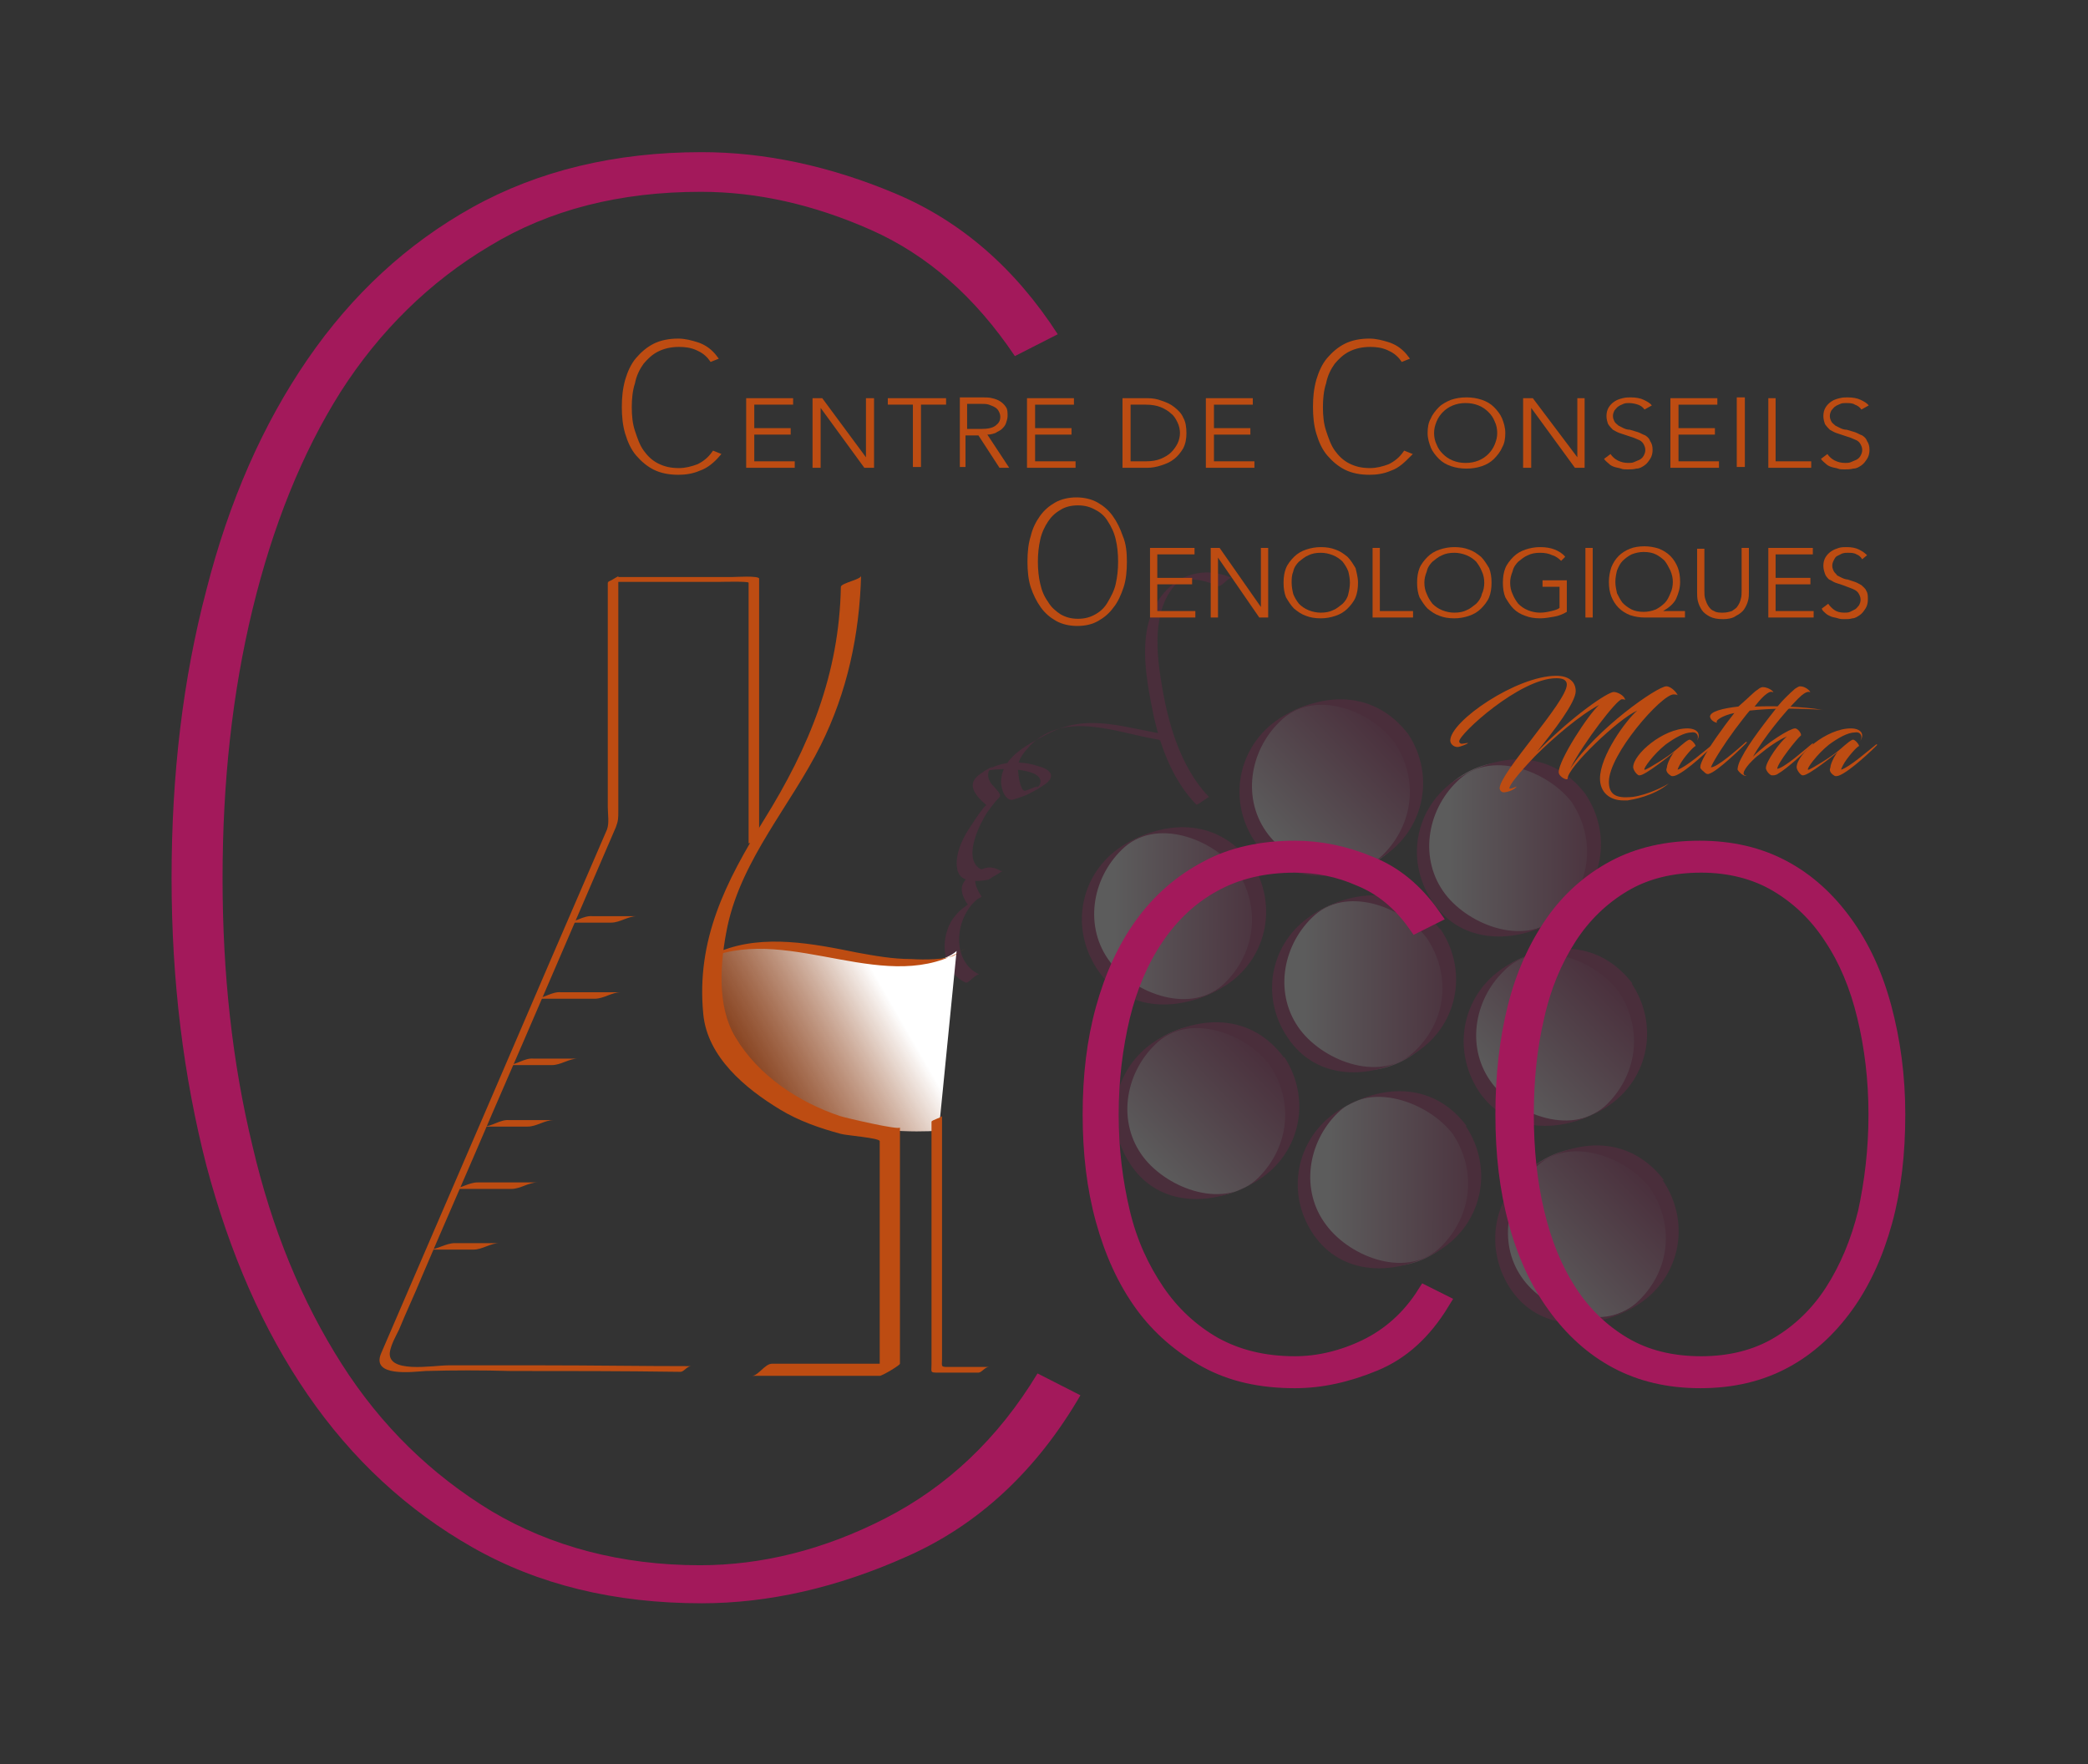 <?xml version="1.0" encoding="utf-8"?>
<!-- Generator: Adobe Illustrator 22.0.1, SVG Export Plug-In . SVG Version: 6.00 Build 0)  -->
<svg version="1.1" xmlns="http://www.w3.org/2000/svg" xmlns:xlink="http://www.w3.org/1999/xlink" x="0px" y="0px"
	 viewBox="0 0 258 218" style="enable-background:new 0 0 258 218;" xml:space="preserve">
<rect x="0" y="0" width="258" height="218" fill="#333333" stroke="none"/>
<style type="text/css">
	.st0{opacity:0.2;}
	.st1{fill:#A3195B;}
	.st2{fill:url(#SVGID_1_);}
	.st3{fill:#BD4C12;}
	.st4{fill:url(#SVGID_2_);}
	.st5{fill:url(#SVGID_3_);}
	.st6{fill:url(#SVGID_4_);}
	.st7{fill:url(#SVGID_5_);}
	.st8{fill:url(#SVGID_6_);}
	.st9{fill:url(#SVGID_7_);}
	.st10{fill:url(#SVGID_8_);}
	.st11{fill:url(#SVGID_9_);}
	.st12{fill:#A48A7B;}
	.st13{fill:#A3195B;stroke:#A3195B;stroke-width:2.048;stroke-miterlimit:10;}
	.st14{fill:#BD4C12;stroke:#BD4C12;stroke-width:0.528;stroke-miterlimit:10;}
	.st15{fill:#BD4C12;stroke:#BD4C12;stroke-width:0.487;stroke-miterlimit:10;}
</style>
<g id="Calque_1">
	<g class="st0">
		<g>
			<g>
				<path class="st1" d="M149.4,98.5c-3.6-3.8-5.1-9.2-5.9-14.2c-0.7-4.2-1.2-10.1,2.8-13c-0.5,0.3-1,0.6-1.5,0.9
					c1.9-1,3.8-0.6,5.7,0.2c0.4,0.2,1.3-1.1,1.7-1c-5.1-2.2-9.6,1.3-10.5,6.5c-0.6,3.5,0.2,7.4,0.9,10.8c0.9,3.9,2.4,7.8,5.2,10.7
					C147.9,99.6,149.3,98.4,149.4,98.5L149.4,98.5z"/>
			</g>
		</g>
		<g>
			<g>
				<path class="st1" d="M144.5,90.8c-5.2-0.7-9.8-2.8-14.9-0.2c-2.4,1.3-5.7,2.8-5.9,5.8c-0.1,0.9,0.5,2.7,1.5,2.4
					c0.6-0.2,1.3-0.4,1.9-0.7c0.6-0.3,1.3-0.7,1.9-1.1c1.5-1,0.9-1.9-0.6-2.3c-1.7-0.6-3.8-0.7-5.5,0c-0.9,0.4-2.6,1.1-2.7,2.2
					c-0.1,1,1,2,1.7,2.6c-0.2-0.2-2.6,3.5-2.7,3.8c-0.7,1.3-1.2,2.8-0.9,4.2c0.4,1.7,2.6,1.4,3.8,1.2c0.3-0.1,1.5-1.1,1.7-1
					c-1.4-0.9-2.3-0.5-3.6,0.3c-1.7,1-1.7,2.2-0.6,3.8c0.5-0.3,1-0.6,1.5-0.9c-1.5,0.8-2.7,1.5-3.6,3c-1.4,2.5-1,6.2,1.8,7.5
					c0.3,0.2,1.3-1.1,1.7-1c-3.6-1.7-3-7.2-0.1-9.4c-0.5,0.3-1,0.6-1.5,0.9c0.1-0.1,0.3-0.2,0.4-0.2c0.1-0.1,1.5-0.9,1.5-0.9
					c-0.8-1.2-1.3-2.5,0-3.5c-0.6,0.3-1.1,0.6-1.7,1c1-0.4,1.7-0.2,2.6,0.3c0.6-0.3,1.1-0.6,1.7-1c-5.4,0.9-3.9-4-2-7.1
					c0.5-0.7,1-1.4,1.6-2c0.4-0.4-0.8-1.3-1.1-1.8c-0.5-0.8-0.4-1.6,0.4-2.1c-0.5,0.3-0.9,0.5-1.4,0.8c1.1-0.6,7.9-0.7,7.1,1.5
					c-0.1,0.2-0.3,0.4-0.5,0.5c0.8-0.6-0.9,0.2-1.3,0.3c-0.7,0.2-1-2.7-0.9-3.1c0.1-1,0.9-1.8,1.5-2.5c4.4-4.4,10.8-1.5,15.9-0.7
					C143.4,91.8,144,90.7,144.5,90.8L144.5,90.8z"/>
			</g>
		</g>
	</g>
	<linearGradient id="SVGID_1_" gradientUnits="userSpaceOnUse" x1="93.261" y1="133.917" x2="119.088" y2="119.006">
		<stop  offset="8.428340e-03" style="stop-color:#BD4C12;stop-opacity:0.6"/>
		<stop  offset="0.273" style="stop-color:#D99978;stop-opacity:0.763"/>
		<stop  offset="0.539" style="stop-color:#F4E2D8;stop-opacity:0.926"/>
		<stop  offset="0.658" style="stop-color:#FFFFFF"/>
	</linearGradient>
	<path class="st2" d="M118.2,117.5l-2.2,22.2c0,0-30,2.8-27.1-22.2c2.8-0.5,8.7-1.3,14.5,0.3C109.3,119.3,115.8,119.7,118.2,117.5z"
		/>
	<g>
		<g>
			<path class="st3" d="M103.9,72.5c-0.2,10.8-3.9,19.8-9.5,28.8c-4.7,7.6-8.4,14.8-7.5,24c0.5,5.3,5.2,9.2,9.5,11.8
				c2.3,1.4,4.9,2.3,7.5,3c0.7,0.2,4.8,0.5,4.8,0.9c0,6.6,0,13.2,0,19.7c0,3.1,0,6.2,0,9.3c0.8-0.5,1.7-1,2.5-1.5
				c-5.3,0-10.5,0-15.8,0c-0.9,0-1.7,1.5-2.5,1.5c5.3,0,10.5,0,15.8,0c0.3,0,2.5-1.3,2.5-1.5c0-5.9,0-11.7,0-17.6c0-3.3,0-6.6,0-9.9
				c0-0.6,0-1.1,0-1.7c0,0.4-6.8-1.2-7.4-1.4c-5.1-1.7-10.1-5-12.9-9.7c-2.4-3.9-1.9-9.5-1-13.8c1.8-8.3,7.8-14.9,11.5-22.3
				c3.3-6.6,4.8-13.7,5-21C106.5,71.6,104,72,103.9,72.5L103.9,72.5z"/>
		</g>
	</g>
	<g>
		<g>
			<g>
				<path class="st3" d="M93.8,103.7c0-9.4,0-18.7,0-28.1c0-1.4,0-2.7,0-4.1c0-0.4-3-0.2-3.4-0.2c-4.7,0-9.3,0-14,0
					c-0.1,0-1.3,0.6-1.3,0.7c0,5.8,0,11.5,0,17.3c0,3.5,0,6.9,0,10.4c0,0.9,0.2,2-0.1,2.8c-4.8,11.1-9.6,22.2-14.4,33.4
					c-4.5,10.4-9,20.9-13.5,31.3c-1.3,3,3.9,2.3,5.5,2.2c3.5-0.1,7-0.1,10.5,0c6.9,0,13.8,0,20.7,0.1c0.1,0,0.2,0,0.3,0
					c0.4,0,0.8-0.7,1.3-0.7c-6.1,0-12.2-0.1-18.4-0.1c-3.9,0-7.7,0-11.6,0c-1.9,0-7.8,1.1-7.2-1.8c0.2-0.9,0.7-1.8,1.1-2.6
					c0.9-2.2,1.9-4.3,2.8-6.5c2.9-6.8,5.9-13.6,8.8-20.4c5.1-11.7,10.1-23.4,15.2-35.2c0.3-0.8,0.3-1.1,0.3-2c0-3.1,0-6.1,0-9.2
					c0-6.5,0-13,0-19.5c0-0.1,0-0.2,0-0.3c-0.4,0.2-0.8,0.5-1.3,0.7c4.5,0,9,0,13.6,0c0.3,0,3.8-0.1,3.8,0.1c0,1.4,0,2.8,0,4.1
					c0,9.4,0,18.7,0,28.1C92.5,104.2,93.8,104,93.8,103.7L93.8,103.7z"/>
			</g>
		</g>
		<g>
			<g>
				<path class="st3" d="M53,154.4c1.8,0,3.7,0,5.5,0c1.1,0,2.1-0.8,3.2-0.8c-1.8,0-3.7,0-5.5,0C55.1,153.6,54,154.4,53,154.4
					L53,154.4z"/>
			</g>
		</g>
		<g>
			<g>
				<path class="st3" d="M55.8,146.9c2.5,0,4.9,0,7.4,0c1.1,0,2.1-0.8,3.2-0.8c-2.5,0-4.9,0-7.4,0C57.9,146.1,56.9,146.9,55.8,146.9
					L55.8,146.9z"/>
			</g>
		</g>
		<g>
			<g>
				<path class="st3" d="M62.7,131.6c1.8,0,3.7,0,5.5,0c1.1,0,2.1-0.8,3.2-0.8c-1.8,0-3.7,0-5.5,0C64.8,130.7,63.8,131.6,62.7,131.6
					L62.7,131.6z"/>
			</g>
		</g>
		<g>
			<g>
				<path class="st3" d="M59.7,139.2c1.8,0,3.7,0,5.5,0c1.1,0,2.1-0.8,3.2-0.8c-1.8,0-3.7,0-5.5,0C61.8,138.3,60.8,139.2,59.7,139.2
					L59.7,139.2z"/>
			</g>
		</g>
		<g>
			<g>
				<path class="st3" d="M66.1,123.4c2.5,0,4.9,0,7.4,0c1.1,0,2.1-0.8,3.2-0.8c-2.5,0-4.9,0-7.4,0C68.2,122.5,67.1,123.4,66.1,123.4
					L66.1,123.4z"/>
			</g>
		</g>
		<g>
			<g>
				<path class="st3" d="M70,114c1.8,0,3.7,0,5.5,0c1.1,0,2.1-0.8,3.2-0.8c-1.8,0-3.7,0-5.5,0C72.1,113.1,71,114,70,114L70,114z"/>
			</g>
		</g>
	</g>
	<g>
		<g>
			<path class="st3" d="M87.7,118.3c10.2-4,22,5,31.6-1.1c-0.3,0.2-0.9,0.5-1.3,0.8c-1,0.6-3.9,0.6-5.4,0.5c-2.3,0-4.5-0.4-6.7-0.8
				c-5.4-1.1-11.5-2.3-16.8-0.2C88.6,117.7,88.2,118.1,87.7,118.3L87.7,118.3z"/>
		</g>
	</g>
	<g>
		<g>
			<path class="st3" d="M115.1,138.6c0,6.6,0,13.3,0,19.9c0,3.4,0,6.8,0,10.1c0,0.9-0.2,1,0.7,1c1.7,0,3.4,0,5.1,0
				c0.4,0,0.8-0.7,1.3-0.7c-1.7,0-3.4,0-5.1,0c-0.9,0-0.7-0.1-0.7-1c0-3.4,0-6.8,0-10.1c0-6.6,0-13.3,0-19.9
				C116.3,138.1,115.1,138.4,115.1,138.6L115.1,138.6z"/>
		</g>
	</g>
	<g class="st0">
		<g>
			
				<linearGradient id="SVGID_2_" gradientUnits="userSpaceOnUse" x1="-63.122" y1="525.358" x2="-44.041" y2="516.063" gradientTransform="matrix(0.953 -0.304 0.304 0.953 58.06 -415.71)">
				<stop  offset="0" style="stop-color:#FFFFFF"/>
				<stop  offset="0.96" style="stop-color:#A3195B"/>
				<stop  offset="1" style="stop-color:#000000"/>
			</linearGradient>
			<path class="st4" d="M173.2,91.2c3.4,4.8,2.3,11.4-2.5,14.8c-4.8,3.4-11.4,2.3-14.8-2.5c-3.4-4.8-2.3-11.4,2.5-14.8
				C163.1,85.3,169.8,86.4,173.2,91.2z"/>
		</g>
		<g>
			
				<linearGradient id="SVGID_3_" gradientUnits="userSpaceOnUse" x1="-49.852" y1="587.474" x2="-30.767" y2="578.178" gradientTransform="matrix(0.953 -0.304 0.304 0.953 58.06 -415.71)">
				<stop  offset="0" style="stop-color:#FFFFFF"/>
				<stop  offset="0.96" style="stop-color:#A3195B"/>
				<stop  offset="1" style="stop-color:#000000"/>
			</linearGradient>
			<path class="st5" d="M204.7,146.3c3.4,4.8,2.3,11.4-2.5,14.8c-4.8,3.4-11.4,2.3-14.8-2.5c-3.4-4.8-2.3-11.4,2.5-14.8
				C194.7,140.4,201.3,141.5,204.7,146.3z"/>
		</g>
		<g>
			
				<linearGradient id="SVGID_4_" gradientUnits="userSpaceOnUse" x1="-46.183" y1="563.1" x2="-27.094" y2="553.802" gradientTransform="matrix(0.953 -0.304 0.304 0.953 58.06 -415.71)">
				<stop  offset="0" style="stop-color:#FFFFFF"/>
				<stop  offset="0.96" style="stop-color:#A3195B"/>
				<stop  offset="1" style="stop-color:#000000"/>
			</linearGradient>
			<path class="st6" d="M200.8,122c3.4,4.8,2.3,11.4-2.5,14.8c-4.8,3.4-11.4,2.3-14.8-2.5c-3.4-4.8-2.3-11.4,2.5-14.8
				C190.7,116.1,197.4,117.2,200.8,122z"/>
		</g>
		<g>
			
				<linearGradient id="SVGID_5_" gradientUnits="userSpaceOnUse" x1="-90.015" y1="558.688" x2="-70.926" y2="549.389" gradientTransform="matrix(0.953 -0.304 0.304 0.953 58.06 -415.71)">
				<stop  offset="0" style="stop-color:#FFFFFF"/>
				<stop  offset="0.96" style="stop-color:#A3195B"/>
				<stop  offset="1" style="stop-color:#000000"/>
			</linearGradient>
			<path class="st7" d="M157.7,131.1c3.4,4.8,2.3,11.4-2.5,14.8c-4.8,3.4-11.4,2.3-14.8-2.5c-3.4-4.8-2.3-11.4,2.5-14.8
				C147.7,125.2,154.3,126.3,157.7,131.1z"/>
		</g>
		<g>
			
				<linearGradient id="SVGID_6_" gradientUnits="userSpaceOnUse" x1="-65.109" y1="543.268" x2="-44.909" y2="549.794" gradientTransform="matrix(0.953 -0.304 0.304 0.953 58.06 -415.71)">
				<stop  offset="0" style="stop-color:#FFFFFF"/>
				<stop  offset="0.96" style="stop-color:#A3195B"/>
				<stop  offset="1" style="stop-color:#000000"/>
			</linearGradient>
			<path class="st8" d="M177.1,115.5c3.4,4.8,2.3,11.4-2.5,14.8c-4.8,3.4-11.4,2.3-14.8-2.5c-3.4-4.8-2.3-11.4,2.5-14.8
				C167.1,109.6,173.7,110.7,177.1,115.5z"/>
		</g>
		<g>
			
				<linearGradient id="SVGID_7_" gradientUnits="userSpaceOnUse" x1="-84.923" y1="528.121" x2="-64.719" y2="534.649" gradientTransform="matrix(0.953 -0.304 0.304 0.953 58.06 -415.71)">
				<stop  offset="0" style="stop-color:#FFFFFF"/>
				<stop  offset="0.96" style="stop-color:#A3195B"/>
				<stop  offset="1" style="stop-color:#000000"/>
			</linearGradient>
			<path class="st9" d="M153.7,107c3.4,4.8,2.3,11.4-2.5,14.8c-4.8,3.4-11.4,2.3-14.8-2.5c-3.4-4.8-2.3-11.4,2.5-14.8
				C143.6,101.2,150.3,102.3,153.7,107z"/>
		</g>
		<g>
			
				<linearGradient id="SVGID_8_" gradientUnits="userSpaceOnUse" x1="-42.983" y1="532.652" x2="-22.778" y2="539.18" gradientTransform="matrix(0.953 -0.304 0.304 0.953 58.06 -415.71)">
				<stop  offset="0" style="stop-color:#FFFFFF"/>
				<stop  offset="0.96" style="stop-color:#A3195B"/>
				<stop  offset="1" style="stop-color:#000000"/>
			</linearGradient>
			<path class="st10" d="M195,98.6c3.4,4.8,2.3,11.4-2.5,14.8c-4.8,3.4-11.4,2.3-14.8-2.5c-3.4-4.8-2.3-11.4,2.5-14.8
				C185,92.7,191.6,93.8,195,98.6z"/>
		</g>
		<g>
			
				<linearGradient id="SVGID_9_" gradientUnits="userSpaceOnUse" x1="-69.469" y1="567.289" x2="-49.267" y2="573.816" gradientTransform="matrix(0.953 -0.304 0.304 0.953 58.06 -415.71)">
				<stop  offset="0" style="stop-color:#FFFFFF"/>
				<stop  offset="0.96" style="stop-color:#A3195B"/>
				<stop  offset="1" style="stop-color:#000000"/>
			</linearGradient>
			<path class="st11" d="M180.3,139.7c3.4,4.8,2.3,11.4-2.5,14.8c-4.8,3.4-11.4,2.3-14.8-2.5c-3.4-4.8-2.3-11.4,2.5-14.8
				C170.3,133.8,176.9,134.9,180.3,139.7z"/>
		</g>
		<g>
			<g>
				<path class="st1" d="M152.8,107.5c3,4.5,2.4,10.1-1.4,13.9c-4.1,4.1-11.2,1.4-14.2-2.5c-3.3-4.3-2.3-10.3,1.4-13.9
					C142.7,100.9,149.8,103.6,152.8,107.5c0.1,0.1,1.6-1,1.7-1c-4-5.2-10-5.3-15.3-2.3c-5.6,3.2-7.2,10.2-3.6,15.6
					c3.6,5.4,10.3,5.2,15.3,2.3c5.6-3.2,7.2-10.2,3.7-15.6C154.5,106.5,152.8,107.6,152.8,107.5z"/>
			</g>
		</g>
		<g>
			<g>
				<path class="st1" d="M172.3,91.7c3,4.5,2.4,10.1-1.4,13.9c-4.1,4.1-11.2,1.4-14.2-2.5c-3.3-4.3-2.3-10.3,1.4-13.9
					C162.2,85,169.3,87.7,172.3,91.7c0.1,0.1,1.6-1,1.7-1c-4-5.2-10-5.3-15.3-2.3c-5.6,3.2-7.2,10.2-3.7,15.5
					c3.6,5.4,10.3,5.2,15.3,2.3c5.6-3.2,7.2-10.2,3.7-15.5C174,90.7,172.4,91.7,172.3,91.7z"/>
			</g>
		</g>
		<g>
			<g>
				<path class="st1" d="M179.5,140.1c3,4.5,2.4,10.1-1.4,13.9c-4.1,4.1-11.2,1.4-14.2-2.6c-3.3-4.3-2.3-10.3,1.4-13.9
					C169.3,133.5,176.5,136.2,179.5,140.1c0.1,0.1,1.6-1,1.7-1c-3.9-5.2-10-5.3-15.3-2.2c-5.6,3.2-7.2,10.2-3.7,15.5
					c3.6,5.4,10.3,5.2,15.3,2.3c5.6-3.2,7.2-10.2,3.6-15.6C181.1,139.1,179.5,140.2,179.5,140.1z"/>
			</g>
		</g>
		<g>
			<g>
				<path class="st1" d="M200,122.5c3,4.5,2.4,10.1-1.4,13.9c-4.1,4.1-11.2,1.4-14.2-2.5c-3.3-4.3-2.3-10.3,1.4-13.9
					C189.8,115.8,197,118.5,200,122.5c0.1,0.1,1.6-1,1.7-1c-4-5.2-10-5.3-15.3-2.3c-5.6,3.2-7.2,10.2-3.7,15.6
					c3.6,5.4,10.3,5.2,15.3,2.3c5.6-3.2,7.2-10.2,3.6-15.6C201.6,121.4,200,122.5,200,122.5z"/>
			</g>
		</g>
		<g>
			<g>
				<path class="st1" d="M203.9,146.8c3,4.5,2.5,10.1-1.4,13.9c-4.1,4.1-11.2,1.4-14.2-2.5c-3.3-4.3-2.2-10.3,1.4-13.9
					C193.7,140.2,200.9,142.9,203.9,146.8c0.1,0.1,1.6-1,1.7-1c-4-5.2-10-5.3-15.3-2.2c-5.6,3.2-7.2,10.2-3.7,15.6
					c3.6,5.4,10.3,5.2,15.3,2.3c5.6-3.2,7.2-10.2,3.6-15.6C205.5,145.8,203.9,146.8,203.9,146.8z"/>
			</g>
		</g>
		<g>
			<g>
				<path class="st1" d="M156.9,131.6c3,4.5,2.4,10.1-1.4,13.9c-4.1,4.1-11.2,1.4-14.2-2.5c-3.3-4.3-2.3-10.3,1.4-13.9
					C146.7,125,153.9,127.6,156.9,131.6c0.1,0.1,1.6-1,1.7-1c-3.9-5.2-10-5.3-15.3-2.3c-5.6,3.2-7.2,10.2-3.6,15.6
					c3.6,5.4,10.3,5.1,15.3,2.2c5.6-3.2,7.2-10.1,3.7-15.5C158.5,130.6,156.9,131.6,156.9,131.6z"/>
			</g>
		</g>
		<g>
			<g>
				<path class="st1" d="M176.3,115.9c3,4.5,2.5,10.1-1.4,13.9c-4.1,4.1-11.2,1.4-14.2-2.5c-3.3-4.3-2.3-10.3,1.4-13.9
					C166.2,109.3,173.3,112,176.3,115.9c0.1,0.1,1.6-1,1.7-1c-4-5.2-10-5.3-15.3-2.2c-5.6,3.2-7.2,10.2-3.6,15.5
					c3.6,5.4,10.3,5.2,15.3,2.2c5.6-3.2,7.2-10.2,3.6-15.6C177.9,114.9,176.3,116,176.3,115.9z"/>
			</g>
		</g>
		<g>
			<g>
				<path class="st1" d="M194.2,99.1c3,4.5,2.4,10.1-1.4,13.9c-4.1,4.1-11.2,1.4-14.2-2.5c-3.3-4.3-2.3-10.3,1.4-13.9
					C184,92.5,191.2,95.2,194.2,99.1c0.1,0.1,1.6-1,1.7-1c-4-5.2-10-5.3-15.3-2.2c-5.6,3.2-7.2,10.2-3.6,15.5
					c3.6,5.4,10.3,5.2,15.3,2.3c5.6-3.2,7.2-10.2,3.6-15.6C195.8,98.1,194.2,99.1,194.2,99.1z"/>
			</g>
		</g>
		<path class="st12" d="M160.5,158.6"/>
	</g>
	<g>
		<path class="st13" d="M169.8,168.4c-3.4,1.4-6.6,2.1-9.8,2.1c-4.2,0-7.8-0.8-10.9-2.5c-3.1-1.7-5.8-4-7.9-6.9
			c-2.1-2.9-3.7-6.4-4.8-10.4c-1.1-4-1.6-8.3-1.6-13c0-4.7,0.5-9,1.6-13c1.1-4,2.7-7.5,4.8-10.4c2.1-2.9,4.7-5.2,7.9-6.9
			c3.1-1.7,6.8-2.5,10.9-2.5c3,0,6.1,0.6,9.2,1.9c3.1,1.2,5.7,3.4,7.8,6.4l-2,1c-1.9-2.7-4.2-4.6-6.9-5.7c-2.7-1.2-5.4-1.7-8.1-1.7
			c-3.9,0-7.2,0.8-10.1,2.4c-2.9,1.6-5.2,3.8-7.1,6.6c-1.9,2.8-3.3,6.1-4.2,9.8c-0.9,3.8-1.4,7.8-1.4,12.1c0,4.3,0.5,8.3,1.4,12.1
			c0.9,3.8,2.4,7,4.3,9.8c1.9,2.8,4.3,5,7.1,6.6c2.9,1.6,6.2,2.4,10,2.4c2.9,0,5.9-0.7,8.8-2.1c2.9-1.4,5.4-3.6,7.3-6.6l2,1
			C175.9,164.5,173.2,167,169.8,168.4z"/>
		<path class="st13" d="M234.4,137.7c0,4.8-0.5,9.2-1.6,13.2c-1.1,4-2.7,7.5-4.8,10.4c-2.1,2.9-4.6,5.2-7.6,6.8
			c-3,1.6-6.4,2.4-10.3,2.4c-3.9,0-7.3-0.8-10.3-2.4c-3-1.6-5.5-3.9-7.6-6.8c-2.1-2.9-3.7-6.3-4.8-10.4c-1.1-4-1.6-8.4-1.6-13.2
			c0-4.8,0.5-9.2,1.5-13.2c1-4,2.6-7.5,4.6-10.4c2-2.9,4.6-5.2,7.6-6.8c3-1.6,6.5-2.4,10.5-2.4c3.9,0,7.3,0.8,10.3,2.4
			c3,1.6,5.5,3.9,7.6,6.8c2.1,2.9,3.7,6.3,4.8,10.4C233.8,128.6,234.4,133,234.4,137.7z M231.9,137.7c0-4.3-0.5-8.4-1.4-12.1
			c-0.9-3.8-2.3-7.1-4.1-9.8c-1.8-2.8-4.1-5-6.8-6.6c-2.7-1.6-5.9-2.4-9.4-2.4c-3.7,0-6.9,0.8-9.6,2.4c-2.7,1.6-5,3.8-6.8,6.6
			c-1.8,2.8-3.2,6.1-4,9.8c-0.9,3.8-1.3,7.8-1.3,12.1c0,4.3,0.4,8.3,1.3,12.1c0.9,3.8,2.2,7,4,9.8c1.8,2.8,4.1,5,6.8,6.6
			c2.7,1.6,5.9,2.4,9.6,2.4c3.6,0,6.8-0.8,9.5-2.4c2.7-1.6,5-3.8,6.8-6.6c1.8-2.8,3.2-6.1,4.1-9.8
			C231.4,146.1,231.9,142.1,231.9,137.7z"/>
	</g>
	<path class="st14" d="M86.4,57.9c-0.9,0.4-1.8,0.5-2.6,0.5c-1.1,0-2.1-0.2-2.9-0.6c-0.8-0.4-1.5-1-2.1-1.7c-0.6-0.7-1-1.6-1.3-2.6
		c-0.3-1-0.4-2.1-0.4-3.2c0-1.2,0.1-2.2,0.4-3.3c0.3-1,0.7-1.9,1.3-2.6c0.6-0.7,1.3-1.3,2.1-1.7c0.8-0.4,1.8-0.6,2.9-0.6
		c0.8,0,1.6,0.2,2.5,0.5c0.8,0.3,1.5,0.8,2.1,1.6l-0.5,0.2c-0.5-0.7-1.1-1.1-1.8-1.4c-0.7-0.3-1.4-0.4-2.2-0.4c-1,0-1.9,0.2-2.7,0.6
		c-0.8,0.4-1.4,1-1.9,1.6c-0.5,0.7-0.9,1.5-1.1,2.5c-0.3,0.9-0.4,2-0.4,3c0,1.1,0.1,2.1,0.4,3c0.3,0.9,0.6,1.8,1.1,2.5
		c0.5,0.7,1.1,1.3,1.9,1.7c0.8,0.4,1.6,0.6,2.7,0.6c0.8,0,1.6-0.2,2.4-0.5c0.8-0.4,1.4-0.9,1.9-1.6l0.5,0.2
		C88.1,56.9,87.3,57.6,86.4,57.9z"/>
	<path class="st14" d="M171.8,57.9c-0.9,0.4-1.8,0.5-2.6,0.5c-1.1,0-2.1-0.2-2.9-0.6c-0.8-0.4-1.5-1-2.1-1.7c-0.6-0.7-1-1.6-1.3-2.6
		c-0.3-1-0.4-2.1-0.4-3.2c0-1.2,0.1-2.2,0.4-3.3c0.3-1,0.7-1.9,1.3-2.6c0.6-0.7,1.3-1.3,2.1-1.7c0.8-0.4,1.8-0.6,2.9-0.6
		c0.8,0,1.6,0.2,2.5,0.5c0.8,0.3,1.5,0.8,2.1,1.6l-0.5,0.2c-0.5-0.7-1.1-1.1-1.8-1.4c-0.7-0.3-1.4-0.4-2.2-0.4c-1,0-1.9,0.2-2.7,0.6
		c-0.8,0.4-1.4,1-1.9,1.6c-0.5,0.7-0.9,1.5-1.1,2.5c-0.3,0.9-0.4,2-0.4,3c0,1.1,0.1,2.1,0.4,3c0.3,0.9,0.6,1.8,1.1,2.5
		c0.5,0.7,1.1,1.3,1.9,1.7c0.8,0.4,1.6,0.6,2.7,0.6c0.8,0,1.6-0.2,2.4-0.5c0.8-0.4,1.4-0.9,1.9-1.6l0.5,0.2
		C173.4,56.9,172.7,57.6,171.8,57.9z"/>
	<path class="st15" d="M139,69.4c0,1.1-0.1,2.2-0.4,3.1c-0.3,0.9-0.7,1.8-1.2,2.4c-0.5,0.7-1.1,1.2-1.8,1.6
		c-0.7,0.4-1.5,0.6-2.5,0.6c-0.9,0-1.8-0.2-2.5-0.6c-0.7-0.4-1.3-0.9-1.8-1.6c-0.5-0.7-0.9-1.5-1.2-2.4c-0.3-0.9-0.4-2-0.4-3.1
		c0-1.1,0.1-2.2,0.4-3.1c0.2-0.9,0.6-1.7,1.1-2.4c0.5-0.7,1.1-1.2,1.8-1.6c0.7-0.4,1.6-0.6,2.5-0.6c0.9,0,1.8,0.2,2.5,0.6
		c0.7,0.4,1.3,0.9,1.8,1.6c0.5,0.7,0.9,1.5,1.2,2.4C138.9,67.2,139,68.3,139,69.4z M138.4,69.4c0-1-0.1-2-0.3-2.8
		c-0.2-0.9-0.6-1.7-1-2.3c-0.4-0.7-1-1.2-1.6-1.5c-0.7-0.4-1.4-0.6-2.3-0.6c-0.9,0-1.7,0.2-2.3,0.6c-0.7,0.4-1.2,0.9-1.6,1.5
		c-0.4,0.6-0.8,1.4-1,2.3c-0.2,0.9-0.3,1.8-0.3,2.8c0,1,0.1,2,0.3,2.8c0.2,0.9,0.5,1.6,1,2.3c0.4,0.7,1,1.2,1.6,1.6
		c0.7,0.4,1.4,0.6,2.3,0.6c0.9,0,1.6-0.2,2.3-0.6c0.7-0.4,1.2-0.9,1.6-1.6c0.4-0.7,0.8-1.4,1-2.3C138.3,71.3,138.4,70.4,138.4,69.4z
		"/>
</g>
<g id="_x3C_Calque_x3E_">
	<g>
		<path class="st3" d="M93.2,57h5v0.8h-6v-8.6H98V50h-4.8v2.9h4.5v0.8h-4.5V57z"/>
		<path class="st3" d="M107,56.5L107,56.5l0-7.3h1v8.6h-1.2l-5.4-7.4h0v7.4h-1v-8.6h1.2L107,56.5z"/>
		<path class="st3" d="M113.8,57.7h-1V50h-3.1v-0.8h7.2V50h-3.1V57.7z"/>
		<path class="st3" d="M119.6,57.7h-1v-8.6h2.7c0.5,0,0.9,0,1.3,0.1c0.4,0.1,0.7,0.2,1,0.4c0.3,0.2,0.5,0.4,0.7,0.7
			c0.2,0.3,0.2,0.6,0.2,1.1c0,0.3-0.1,0.6-0.2,0.9c-0.1,0.3-0.3,0.5-0.5,0.7c-0.2,0.2-0.5,0.3-0.8,0.5c-0.3,0.1-0.6,0.2-1,0.2
			l2.7,4.1h-1.2l-2.6-4h-1.6V57.7z M119.6,53h1.6c0.8,0,1.4-0.1,1.8-0.4c0.4-0.3,0.6-0.6,0.6-1.1c0-0.3-0.1-0.5-0.2-0.7
			c-0.1-0.2-0.3-0.4-0.5-0.5c-0.2-0.1-0.4-0.2-0.7-0.3c-0.3-0.1-0.6-0.1-1-0.1h-1.7V53z"/>
		<path class="st3" d="M127.9,57h5v0.8h-6v-8.6h5.8V50h-4.8v2.9h4.5v0.8h-4.5V57z"/>
		<path class="st3" d="M138.7,49.2h3.1c0.6,0,1.2,0.1,1.7,0.3c0.6,0.2,1.1,0.4,1.6,0.8c0.5,0.4,0.9,0.8,1.1,1.3
			c0.3,0.5,0.4,1.2,0.4,1.9c0,0.7-0.1,1.3-0.4,1.9c-0.3,0.5-0.7,1-1.1,1.3c-0.5,0.4-1,0.6-1.6,0.8c-0.6,0.2-1.2,0.3-1.7,0.3h-3.1
			V49.2z M139.7,57h1.9c0.7,0,1.3-0.1,1.8-0.3c0.5-0.2,1-0.5,1.3-0.8c0.3-0.3,0.6-0.7,0.8-1.1c0.2-0.4,0.3-0.9,0.3-1.3
			c0-0.4-0.1-0.9-0.3-1.3c-0.2-0.4-0.4-0.8-0.8-1.1c-0.3-0.3-0.8-0.6-1.3-0.8c-0.5-0.2-1.1-0.3-1.8-0.3h-1.9V57z"/>
		<path class="st3" d="M150,57h5v0.8h-6v-8.6h5.8V50H150v2.9h4.5v0.8H150V57z"/>
		<path class="st3" d="M186,53.5c0,0.7-0.1,1.3-0.4,1.8c-0.2,0.5-0.6,1-1,1.4c-0.4,0.4-0.9,0.7-1.5,0.9c-0.6,0.2-1.2,0.3-1.9,0.3
			c-0.7,0-1.3-0.1-1.9-0.3c-0.6-0.2-1.1-0.5-1.5-0.9c-0.4-0.4-0.8-0.9-1-1.4c-0.2-0.5-0.4-1.1-0.4-1.8c0-0.7,0.1-1.3,0.4-1.8
			c0.2-0.5,0.6-1,1-1.4c0.4-0.4,1-0.7,1.5-0.9c0.6-0.2,1.2-0.3,1.9-0.3c0.7,0,1.3,0.1,1.9,0.3c0.6,0.2,1.1,0.5,1.5,0.9
			c0.4,0.4,0.8,0.9,1,1.4C185.8,52.2,186,52.8,186,53.5z M185,53.5c0-0.5-0.1-1-0.3-1.4c-0.2-0.5-0.4-0.8-0.8-1.2
			c-0.3-0.3-0.7-0.6-1.2-0.8c-0.5-0.2-1-0.3-1.6-0.3c-0.6,0-1.1,0.1-1.6,0.3c-0.5,0.2-0.9,0.5-1.2,0.8c-0.3,0.3-0.6,0.7-0.8,1.2
			c-0.2,0.5-0.3,0.9-0.3,1.4c0,0.5,0.1,1,0.3,1.4c0.2,0.5,0.4,0.8,0.8,1.2c0.3,0.3,0.7,0.6,1.2,0.8c0.5,0.2,1,0.3,1.6,0.3
			c0.6,0,1.1-0.1,1.6-0.3c0.5-0.2,0.9-0.5,1.2-0.8c0.3-0.3,0.6-0.7,0.8-1.2C184.9,54.4,185,54,185,53.5z"/>
		<path class="st3" d="M194.9,56.5L194.9,56.5l0-7.3h0.9v8.6h-1.2l-5.4-7.4h0v7.4h-1v-8.6h1.2L194.9,56.5z"/>
		<path class="st3" d="M203.2,50.6c-0.2-0.3-0.5-0.5-0.8-0.6s-0.7-0.2-1.1-0.2c-0.2,0-0.5,0-0.7,0.1c-0.2,0.1-0.5,0.2-0.6,0.3
			c-0.2,0.1-0.3,0.3-0.5,0.5c-0.1,0.2-0.2,0.4-0.2,0.7c0,0.3,0.1,0.5,0.2,0.7c0.1,0.2,0.3,0.3,0.5,0.5c0.2,0.1,0.4,0.2,0.6,0.3
			c0.2,0.1,0.5,0.2,0.8,0.2c0.3,0.1,0.7,0.2,1,0.3c0.3,0.1,0.6,0.3,0.9,0.4c0.3,0.2,0.5,0.4,0.6,0.7c0.2,0.3,0.3,0.6,0.3,1.1
			c0,0.4-0.1,0.8-0.3,1.1c-0.2,0.3-0.4,0.6-0.7,0.8c-0.3,0.2-0.6,0.4-1,0.4c-0.4,0.1-0.7,0.1-1.1,0.1c-0.3,0-0.6,0-0.8-0.1
			c-0.3-0.1-0.5-0.1-0.8-0.2c-0.3-0.1-0.5-0.2-0.7-0.4c-0.2-0.2-0.4-0.3-0.6-0.6l0.8-0.6c0.2,0.3,0.5,0.6,0.9,0.8
			c0.4,0.2,0.8,0.3,1.3,0.3c0.2,0,0.5,0,0.7-0.1c0.2-0.1,0.5-0.2,0.7-0.3c0.2-0.1,0.4-0.3,0.5-0.5c0.1-0.2,0.2-0.4,0.2-0.7
			c0-0.3-0.1-0.5-0.2-0.7c-0.1-0.2-0.3-0.4-0.5-0.5c-0.2-0.1-0.5-0.2-0.7-0.3c-0.3-0.1-0.6-0.2-0.9-0.3c-0.3-0.1-0.6-0.2-0.9-0.3
			c-0.3-0.1-0.6-0.3-0.8-0.4c-0.2-0.2-0.4-0.4-0.6-0.7c-0.1-0.3-0.2-0.6-0.2-1c0-0.4,0.1-0.8,0.3-1.1c0.2-0.3,0.4-0.5,0.7-0.7
			c0.3-0.2,0.6-0.3,1-0.4c0.4-0.1,0.7-0.1,1-0.1c0.6,0,1.2,0.1,1.6,0.3c0.4,0.2,0.8,0.4,1,0.7L203.2,50.6z"/>
		<path class="st3" d="M207.4,57h5v0.8h-6v-8.6h5.8V50h-4.8v2.9h4.5v0.8h-4.5V57z"/>
		<path class="st3" d="M215.6,57.7h-1v-8.6h1V57.7z"/>
		<path class="st3" d="M219.4,57h4.4v0.8h-5.3v-8.6h0.9V57z"/>
		<path class="st3" d="M230,50.6c-0.2-0.3-0.5-0.5-0.8-0.6c-0.3-0.2-0.7-0.2-1.1-0.2c-0.2,0-0.5,0-0.7,0.1c-0.2,0.1-0.5,0.2-0.6,0.3
			c-0.2,0.1-0.3,0.3-0.5,0.5c-0.1,0.2-0.2,0.4-0.2,0.7c0,0.3,0.1,0.5,0.2,0.7c0.1,0.2,0.3,0.3,0.5,0.5c0.2,0.1,0.4,0.2,0.6,0.3
			c0.2,0.1,0.5,0.2,0.8,0.2c0.3,0.1,0.7,0.2,1,0.3c0.3,0.1,0.6,0.3,0.9,0.4c0.3,0.2,0.5,0.4,0.6,0.7c0.2,0.3,0.3,0.6,0.3,1.1
			c0,0.4-0.1,0.8-0.3,1.1c-0.2,0.3-0.4,0.6-0.7,0.8c-0.3,0.2-0.6,0.4-1,0.4c-0.4,0.1-0.7,0.1-1.1,0.1c-0.3,0-0.6,0-0.8-0.1
			c-0.3-0.1-0.5-0.1-0.8-0.2c-0.3-0.1-0.5-0.2-0.7-0.4c-0.2-0.2-0.4-0.3-0.6-0.6l0.8-0.6c0.2,0.3,0.5,0.6,0.9,0.8
			c0.4,0.2,0.8,0.3,1.3,0.3c0.2,0,0.5,0,0.7-0.1c0.2-0.1,0.5-0.2,0.7-0.3c0.2-0.1,0.4-0.3,0.5-0.5c0.1-0.2,0.2-0.4,0.2-0.7
			c0-0.3-0.1-0.5-0.2-0.7c-0.1-0.2-0.3-0.4-0.5-0.5c-0.2-0.1-0.5-0.2-0.7-0.3c-0.3-0.1-0.6-0.2-0.9-0.3c-0.3-0.1-0.6-0.2-0.9-0.3
			c-0.3-0.1-0.6-0.3-0.8-0.4c-0.2-0.2-0.4-0.4-0.6-0.7c-0.1-0.3-0.2-0.6-0.2-1c0-0.4,0.1-0.8,0.3-1.1c0.2-0.3,0.4-0.5,0.7-0.7
			c0.3-0.2,0.6-0.3,1-0.4c0.4-0.1,0.7-0.1,1-0.1c0.6,0,1.2,0.1,1.6,0.3c0.4,0.2,0.8,0.4,1,0.7L230,50.6z"/>
	</g>
	<g>
		<path class="st1" d="M112.1,192.3c-8.7,3.9-17.2,5.8-25.4,5.8c-10.8,0-20.2-2.3-28.3-6.9c-8.1-4.6-14.9-10.9-20.4-18.9
			c-5.5-8-9.6-17.4-12.5-28.3c-2.8-10.9-4.3-22.7-4.3-35.5c0-12.8,1.4-24.6,4.3-35.6c2.8-11,7-20.5,12.5-28.5
			c5.5-8,12.3-14.3,20.4-18.8c8.1-4.5,17.6-6.8,28.3-6.8c7.8,0,15.8,1.7,23.9,5.1c8.1,3.4,14.8,9.2,20.1,17.4l-5.3,2.7
			c-4.9-7.3-10.8-12.5-17.8-15.6c-7-3.1-14-4.7-21-4.7c-10,0-18.7,2.2-26.1,6.7c-7.4,4.4-13.6,10.5-18.4,18
			c-4.8,7.6-8.4,16.6-10.9,26.9c-2.5,10.3-3.7,21.4-3.7,33.2c0,11.8,1.2,22.8,3.7,33.1c2.4,10.3,6.1,19.2,11,26.9
			c4.9,7.7,11.1,13.7,18.5,18.2c7.4,4.4,16.1,6.7,25.8,6.7c7.6,0,15.3-1.9,22.9-5.8c7.6-3.9,13.9-9.8,18.8-17.9l5.3,2.7
			C128.1,181.7,120.9,188.4,112.1,192.3z"/>
	</g>
	<g>
		<path class="st3" d="M143,75.5h4.7v0.8h-5.6v-8.6h5.5v0.8H143v2.9h4.3v0.8H143V75.5z"/>
		<path class="st3" d="M155.8,75L155.8,75l0-7.3h0.9v8.6h-1.1l-5.1-7.4h0v7.4h-0.9v-8.6h1.1L155.8,75z"/>
		<path class="st3" d="M167.8,72c0,0.7-0.1,1.3-0.3,1.8c-0.2,0.5-0.6,1-1,1.4c-0.4,0.4-0.9,0.7-1.5,0.9c-0.6,0.2-1.2,0.3-1.8,0.3
			c-0.7,0-1.3-0.1-1.8-0.3c-0.6-0.2-1-0.5-1.5-0.9c-0.4-0.4-0.7-0.9-1-1.4c-0.2-0.5-0.3-1.1-0.3-1.8c0-0.7,0.1-1.3,0.3-1.8
			c0.2-0.5,0.6-1,1-1.4c0.4-0.4,0.9-0.7,1.5-0.9c0.6-0.2,1.2-0.3,1.8-0.3c0.7,0,1.3,0.1,1.8,0.3c0.6,0.2,1,0.5,1.5,0.9
			c0.4,0.4,0.7,0.9,1,1.4C167.6,70.7,167.8,71.3,167.8,72z M166.8,72c0-0.5-0.1-1-0.2-1.4c-0.2-0.5-0.4-0.8-0.7-1.2
			c-0.3-0.3-0.7-0.6-1.2-0.8c-0.5-0.2-1-0.3-1.5-0.3c-0.6,0-1.1,0.1-1.5,0.3c-0.5,0.2-0.8,0.5-1.2,0.8c-0.3,0.3-0.6,0.7-0.7,1.2
			c-0.2,0.5-0.2,0.9-0.2,1.4c0,0.5,0.1,1,0.2,1.4c0.2,0.5,0.4,0.8,0.7,1.2c0.3,0.3,0.7,0.6,1.2,0.8c0.5,0.2,1,0.3,1.5,0.3
			c0.6,0,1.1-0.1,1.5-0.3c0.5-0.2,0.8-0.5,1.2-0.8c0.3-0.3,0.6-0.7,0.7-1.2C166.7,73,166.8,72.5,166.8,72z"/>
		<path class="st3" d="M170.5,75.5h4.1v0.8h-5v-8.6h0.9V75.5z"/>
		<path class="st3" d="M184.3,72c0,0.7-0.1,1.3-0.3,1.8c-0.2,0.5-0.6,1-1,1.4c-0.4,0.4-0.9,0.7-1.5,0.9c-0.6,0.2-1.2,0.3-1.8,0.3
			c-0.7,0-1.3-0.1-1.8-0.3c-0.6-0.2-1-0.5-1.5-0.9c-0.4-0.4-0.7-0.9-1-1.4c-0.2-0.5-0.3-1.1-0.3-1.8c0-0.7,0.1-1.3,0.3-1.8
			c0.2-0.5,0.6-1,1-1.4c0.4-0.4,0.9-0.7,1.5-0.9c0.6-0.2,1.2-0.3,1.8-0.3c0.7,0,1.3,0.1,1.8,0.3c0.6,0.2,1,0.5,1.5,0.9
			c0.4,0.4,0.7,0.9,1,1.4C184.2,70.7,184.3,71.3,184.3,72z M183.4,72c0-0.5-0.1-1-0.3-1.4c-0.2-0.5-0.4-0.8-0.7-1.2
			c-0.3-0.3-0.7-0.6-1.2-0.8c-0.5-0.2-1-0.3-1.5-0.3c-0.6,0-1.1,0.1-1.5,0.3c-0.5,0.2-0.8,0.5-1.2,0.8c-0.3,0.3-0.6,0.7-0.7,1.2
			c-0.2,0.5-0.3,0.9-0.3,1.4c0,0.5,0.1,1,0.3,1.4c0.2,0.5,0.4,0.8,0.7,1.2c0.3,0.3,0.7,0.6,1.2,0.8c0.5,0.2,1,0.3,1.5,0.3
			c0.6,0,1.1-0.1,1.5-0.3c0.5-0.2,0.8-0.5,1.2-0.8c0.3-0.3,0.6-0.7,0.7-1.2C183.3,73,183.4,72.5,183.4,72z"/>
		<path class="st3" d="M192.9,69.3c-0.3-0.3-0.7-0.6-1.1-0.7c-0.4-0.2-0.9-0.3-1.5-0.3c-0.6,0-1.1,0.1-1.5,0.3
			c-0.5,0.2-0.8,0.5-1.2,0.8c-0.3,0.3-0.6,0.7-0.7,1.2c-0.2,0.5-0.3,0.9-0.3,1.4c0,0.5,0.1,1,0.3,1.4c0.2,0.5,0.4,0.8,0.7,1.2
			c0.3,0.3,0.7,0.6,1.2,0.8c0.5,0.2,1,0.3,1.5,0.3c0.5,0,1-0.1,1.4-0.2c0.4-0.1,0.8-0.2,1-0.4v-2.6h-2.1v-0.8h3v3.9
			c-0.5,0.3-1,0.5-1.6,0.6c-0.6,0.1-1.1,0.2-1.7,0.2c-0.7,0-1.3-0.1-1.8-0.3c-0.6-0.2-1.1-0.5-1.5-0.9c-0.4-0.4-0.7-0.9-1-1.4
			c-0.2-0.5-0.3-1.1-0.3-1.8c0-0.7,0.1-1.3,0.3-1.8c0.2-0.5,0.6-1,1-1.4c0.4-0.4,0.9-0.7,1.5-0.9c0.6-0.2,1.2-0.3,1.8-0.3
			c0.7,0,1.3,0.1,1.8,0.3c0.5,0.2,1,0.5,1.3,0.9L192.9,69.3z"/>
		<path class="st3" d="M196.8,76.3h-0.9v-8.6h0.9V76.3z"/>
		<path class="st3" d="M208.2,76.3h-5c-0.6,0-1.2-0.1-1.8-0.3c-0.5-0.2-1-0.5-1.4-0.9c-0.4-0.4-0.7-0.9-0.9-1.4
			c-0.2-0.5-0.3-1.1-0.3-1.8c0-0.6,0.1-1.2,0.3-1.8c0.2-0.5,0.5-1,0.9-1.4c0.4-0.4,0.9-0.7,1.4-0.9c0.5-0.2,1.1-0.3,1.8-0.3
			c0.6,0,1.2,0.1,1.8,0.3c0.5,0.2,1,0.5,1.4,0.9c0.4,0.4,0.7,0.9,0.9,1.4c0.2,0.5,0.3,1.1,0.3,1.8c0,0.8-0.2,1.4-0.5,2.1
			c-0.3,0.6-0.9,1.1-1.6,1.5v0h2.7V76.3z M199.6,71.9c0,0.5,0.1,0.9,0.2,1.4c0.2,0.4,0.4,0.8,0.7,1.2c0.3,0.3,0.7,0.6,1.1,0.8
			c0.4,0.2,0.9,0.3,1.5,0.3c0.5,0,1-0.1,1.5-0.3c0.4-0.2,0.8-0.5,1.1-0.8c0.3-0.3,0.5-0.7,0.7-1.2c0.2-0.4,0.3-0.9,0.3-1.4
			c0-0.5-0.1-0.9-0.3-1.4c-0.2-0.4-0.4-0.8-0.7-1.2c-0.3-0.3-0.7-0.6-1.1-0.8c-0.4-0.2-0.9-0.3-1.5-0.3c-0.5,0-1,0.1-1.5,0.3
			c-0.4,0.2-0.8,0.5-1.1,0.8c-0.3,0.3-0.5,0.7-0.7,1.2C199.7,70.9,199.6,71.4,199.6,71.9z"/>
		<path class="st3" d="M212.9,76.5c-0.7,0-1.2-0.1-1.6-0.3c-0.4-0.2-0.8-0.5-1-0.8c-0.2-0.3-0.4-0.7-0.5-1.1
			c-0.1-0.4-0.1-0.8-0.1-1.1v-5.4h0.9V73c0,0.3,0,0.7,0.1,1c0.1,0.3,0.2,0.6,0.4,0.9c0.2,0.3,0.4,0.5,0.7,0.6
			c0.3,0.2,0.7,0.2,1.1,0.2c0.4,0,0.8-0.1,1.1-0.2c0.3-0.2,0.6-0.4,0.7-0.6c0.2-0.3,0.3-0.5,0.4-0.9c0.1-0.3,0.1-0.7,0.1-1v-5.3h0.9
			v5.4c0,0.4,0,0.7-0.1,1.1c-0.1,0.4-0.3,0.8-0.5,1.1c-0.2,0.3-0.6,0.6-1,0.8C214.1,76.4,213.5,76.5,212.9,76.5z"/>
		<path class="st3" d="M219.4,75.5h4.7v0.8h-5.6v-8.6h5.5v0.8h-4.6v2.9h4.3v0.8h-4.3V75.5z"/>
		<path class="st3" d="M230.1,69.1c-0.2-0.3-0.4-0.5-0.7-0.6c-0.3-0.2-0.7-0.2-1.1-0.2c-0.2,0-0.4,0-0.7,0.1
			c-0.2,0.1-0.4,0.2-0.6,0.3c-0.2,0.1-0.3,0.3-0.4,0.5c-0.1,0.2-0.2,0.4-0.2,0.7c0,0.3,0.1,0.5,0.2,0.7c0.1,0.2,0.3,0.3,0.4,0.5
			c0.2,0.1,0.4,0.2,0.6,0.3c0.2,0.1,0.5,0.2,0.7,0.2c0.3,0.1,0.6,0.2,0.9,0.3c0.3,0.1,0.6,0.3,0.8,0.4c0.2,0.2,0.5,0.4,0.6,0.7
			c0.2,0.3,0.2,0.6,0.2,1.1c0,0.4-0.1,0.8-0.3,1.1c-0.2,0.3-0.4,0.6-0.7,0.8c-0.3,0.2-0.6,0.4-0.9,0.4c-0.3,0.1-0.7,0.1-1,0.1
			c-0.3,0-0.5,0-0.8-0.1c-0.3-0.1-0.5-0.1-0.8-0.2c-0.2-0.1-0.5-0.2-0.7-0.4c-0.2-0.2-0.4-0.3-0.5-0.6l0.8-0.6
			c0.2,0.3,0.5,0.6,0.8,0.8c0.3,0.2,0.7,0.3,1.2,0.3c0.2,0,0.5,0,0.7-0.1c0.2-0.1,0.4-0.2,0.6-0.3c0.2-0.1,0.3-0.3,0.5-0.5
			c0.1-0.2,0.2-0.4,0.2-0.7c0-0.3-0.1-0.5-0.2-0.7c-0.1-0.2-0.3-0.4-0.5-0.5c-0.2-0.1-0.4-0.2-0.7-0.3c-0.3-0.1-0.5-0.2-0.8-0.3
			c-0.3-0.1-0.6-0.2-0.9-0.3c-0.3-0.1-0.5-0.3-0.8-0.4c-0.2-0.2-0.4-0.4-0.5-0.7s-0.2-0.6-0.2-1c0-0.4,0.1-0.8,0.3-1.1
			c0.2-0.3,0.4-0.5,0.7-0.7c0.3-0.2,0.6-0.3,0.9-0.4c0.3-0.1,0.7-0.1,1-0.1c0.6,0,1.1,0.1,1.5,0.3c0.4,0.2,0.7,0.4,1,0.7L230.1,69.1
			z"/>
	</g>
	<g>
		<path class="st3" d="M189.7,93.4c-2.1,2.2-3.2,3.6-3.2,4c0,0.2,1-0.3,0.9-0.2c-0.4,0.5-1.3,0.7-1.6,0.7c-0.3,0-0.5-0.3-0.5-0.5
			c0-1.9,8.3-10.7,8.3-12.8c0-0.7-0.7-0.8-1.3-0.8c-4.5,0-12,6.9-12,7.8c0,0.2,0.2,0.3,0.3,0.3c0.2,0,0.6-0.1,0.8-0.1
			c0,0.1-1,0.5-1.3,0.5c-0.5,0-0.9-0.4-0.9-0.8c0-2.4,8.2-8,13.1-8c1.5,0,2.4,0.7,2.4,1.9c0,1.4-2.7,4.9-4.8,7.5
			c4.7-4.7,8.8-7.4,9.5-7.4c0.5,0,1.4,0.5,1.4,1c-0.1-0.1-0.2-0.1-0.4-0.1c-0.6,0-4.7,5.3-6.4,8.6c3.3-5,10.8-10.2,11.9-10.2
			c0.6,0,1.3,0.8,1.4,1.1c-0.1-0.1-0.4-0.1-0.5-0.1c-1.5,0-8,7.4-8,10.8c0,1.4,0.7,2,2.4,1.9c1.5,0,3.9-1,5-1.7
			c-1.9,1.6-4.5,2-5.1,2.1c-0.2,0-0.3,0-0.5,0c-1.7,0-2.9-1-2.9-2.7c0-2.8,3.2-7.2,4.6-8.4c-2.3,1-8.6,7-8.6,8.4
			c0,0.3-1.1-0.2-1.1-0.8c0-1.5,3.7-7.2,5-8.3C195.3,88.3,192,91.1,189.7,93.4z"/>
		<path class="st3" d="M206.9,92.9c-0.5,0.4-3.6,2.9-4.3,2.9c0,0-0.1,0-0.1,0c-0.3-0.1-0.7-0.7-0.7-1c0-1.6,3.7-4.8,6.7-4.8
			c0.6,0,1.4,0.2,1.4,0.9c0,0.2-0.1,0.5-0.3,0.7c0,0-0.1,0,0,0c0.1-0.1,0.2-0.3,0.2-0.5c0-0.4-0.3-0.7-0.8-0.6
			c-0.9,0-2.1,0.7-3.2,1.5c-1.5,1.2-2.8,3-2.6,3.1c0,0,0.1,0,0.1,0c0.5-0.2,2.8-1.6,3.6-2.3c0.3-0.2,1.3-1.2,1.8-1.4
			c0.3-0.1,0.9,0.7,0.8,0.8c-0.1-0.1-1.5,1.4-2,2.4c-0.1,0.2-0.2,0.4-0.2,0.5c1-0.3,3.3-2.3,4.3-3.1c0.1-0.1,0.2,0,0.1,0.1
			c-1.4,1.4-4.1,3.8-5,3.8c-0.1,0-0.2,0-0.3-0.1c-0.2-0.1-0.5-0.4-0.5-0.7c0-0.1,0.1-0.3,0.1-0.5C206.2,93.9,206.6,93.2,206.9,92.9z
			"/>
		<path class="st3" d="M217.2,85.2c0.2-0.2,0.5-0.3,0.6-0.3c0.9,0,1.6,0.8,1.2,0.6c-0.5-0.2-1.5,0.9-2.2,1.8c2.6-0.1,6,0,8.3,0.4
			c0.1,0,0.2,0.1,0,0c-3.2-0.2-6.2-0.2-8.9,0.1c-0.6,0.7-1.1,1.4-1.8,2.3c-1.4,1.9-2.6,3.8-3,4.7c0.7,0.1,3.4-2.3,4.3-3.1
			c0.1-0.1,0.2,0,0.1,0.1c-0.8,0.8-3.6,3.5-4.6,3.8c-0.2,0.1-0.4,0-0.5-0.1c-0.1-0.1-0.5-0.4-0.6-0.6c0,0,0-0.1,0-0.2
			c0-0.4,0.7-1.9,2.7-4.6c0.4-0.6,0.9-1.2,1.5-2c-1.5,0.3-2.5,1-2.1,1.2c-0.3,0-0.8-0.3-0.9-0.7c-0.1-0.7,1.7-1.1,3.5-1.3
			C216.3,86,216.7,85.5,217.2,85.2z"/>
		<path class="st3" d="M216.6,93.5c1.8-1.8,4.6-3.5,5.2-3.5c0.4,0,0.9,0.8,0.7,0.9c-0.4,0.3-2.9,3.4-2.9,4.1c1-0.2,3.3-2.3,4.3-3.1
			c0.1-0.1,0.2,0,0.1,0.1c-1.2,1.1-3.1,2.9-4.3,3.6c-0.1,0.1-0.4,0.2-0.6,0.2c-0.1,0-0.1,0-0.2,0c-0.3-0.1-0.7-0.6-0.7-0.9
			c0-0.8,1.7-3.2,2.6-3.9c-1,0.4-2.3,1.3-3.5,2.3c-0.2,0.1-0.8,0.7-0.8,0.7c-0.5,0.5-0.8,0.9-1,1.3c-0.1,0.3-0.1,0.5,0.3,0.5
			c-0.2,0.1-0.4,0-0.5-0.1c-0.1,0-0.5-0.4-0.6-0.6c0-0.1,0-0.6,0.5-1.5c0.9-1.8,3.1-4.6,4.6-6.5c0.4-0.5,1.3-1.4,2-2
			c0.3-0.2,0.5-0.3,0.6-0.3c0.9,0,1.5,0.9,1.2,0.7c-0.3-0.1-0.8,0.2-1.4,0.8C220.4,88.1,217.9,91.2,216.6,93.5z"/>
		<path class="st3" d="M227.1,92.9c-0.5,0.4-3.6,2.9-4.3,2.9c0,0-0.1,0-0.1,0c-0.3-0.1-0.7-0.7-0.7-1c0-1.6,3.7-4.8,6.7-4.8
			c0.6,0,1.4,0.2,1.4,0.9c0,0.2-0.1,0.5-0.3,0.7c0,0-0.1,0,0,0c0.1-0.1,0.2-0.3,0.2-0.5c0-0.4-0.3-0.7-0.8-0.6
			c-0.9,0-2.1,0.7-3.2,1.5c-1.5,1.2-2.8,3-2.6,3.1c0,0,0.1,0,0.1,0c0.5-0.2,2.8-1.6,3.6-2.3c0.3-0.2,1.3-1.2,1.8-1.4
			c0.3-0.1,0.9,0.7,0.8,0.8c-0.1-0.1-1.5,1.4-2,2.4c-0.1,0.2-0.2,0.4-0.2,0.5c1-0.3,3.3-2.3,4.3-3.1c0.1-0.1,0.2,0,0.1,0.1
			c-1.4,1.4-4.1,3.8-5,3.8c-0.1,0-0.2,0-0.3-0.1c-0.2-0.1-0.5-0.4-0.5-0.7c0-0.1,0.1-0.3,0.1-0.5C226.4,93.9,226.8,93.2,227.1,92.9z
			"/>
	</g>
</g>
</svg>
